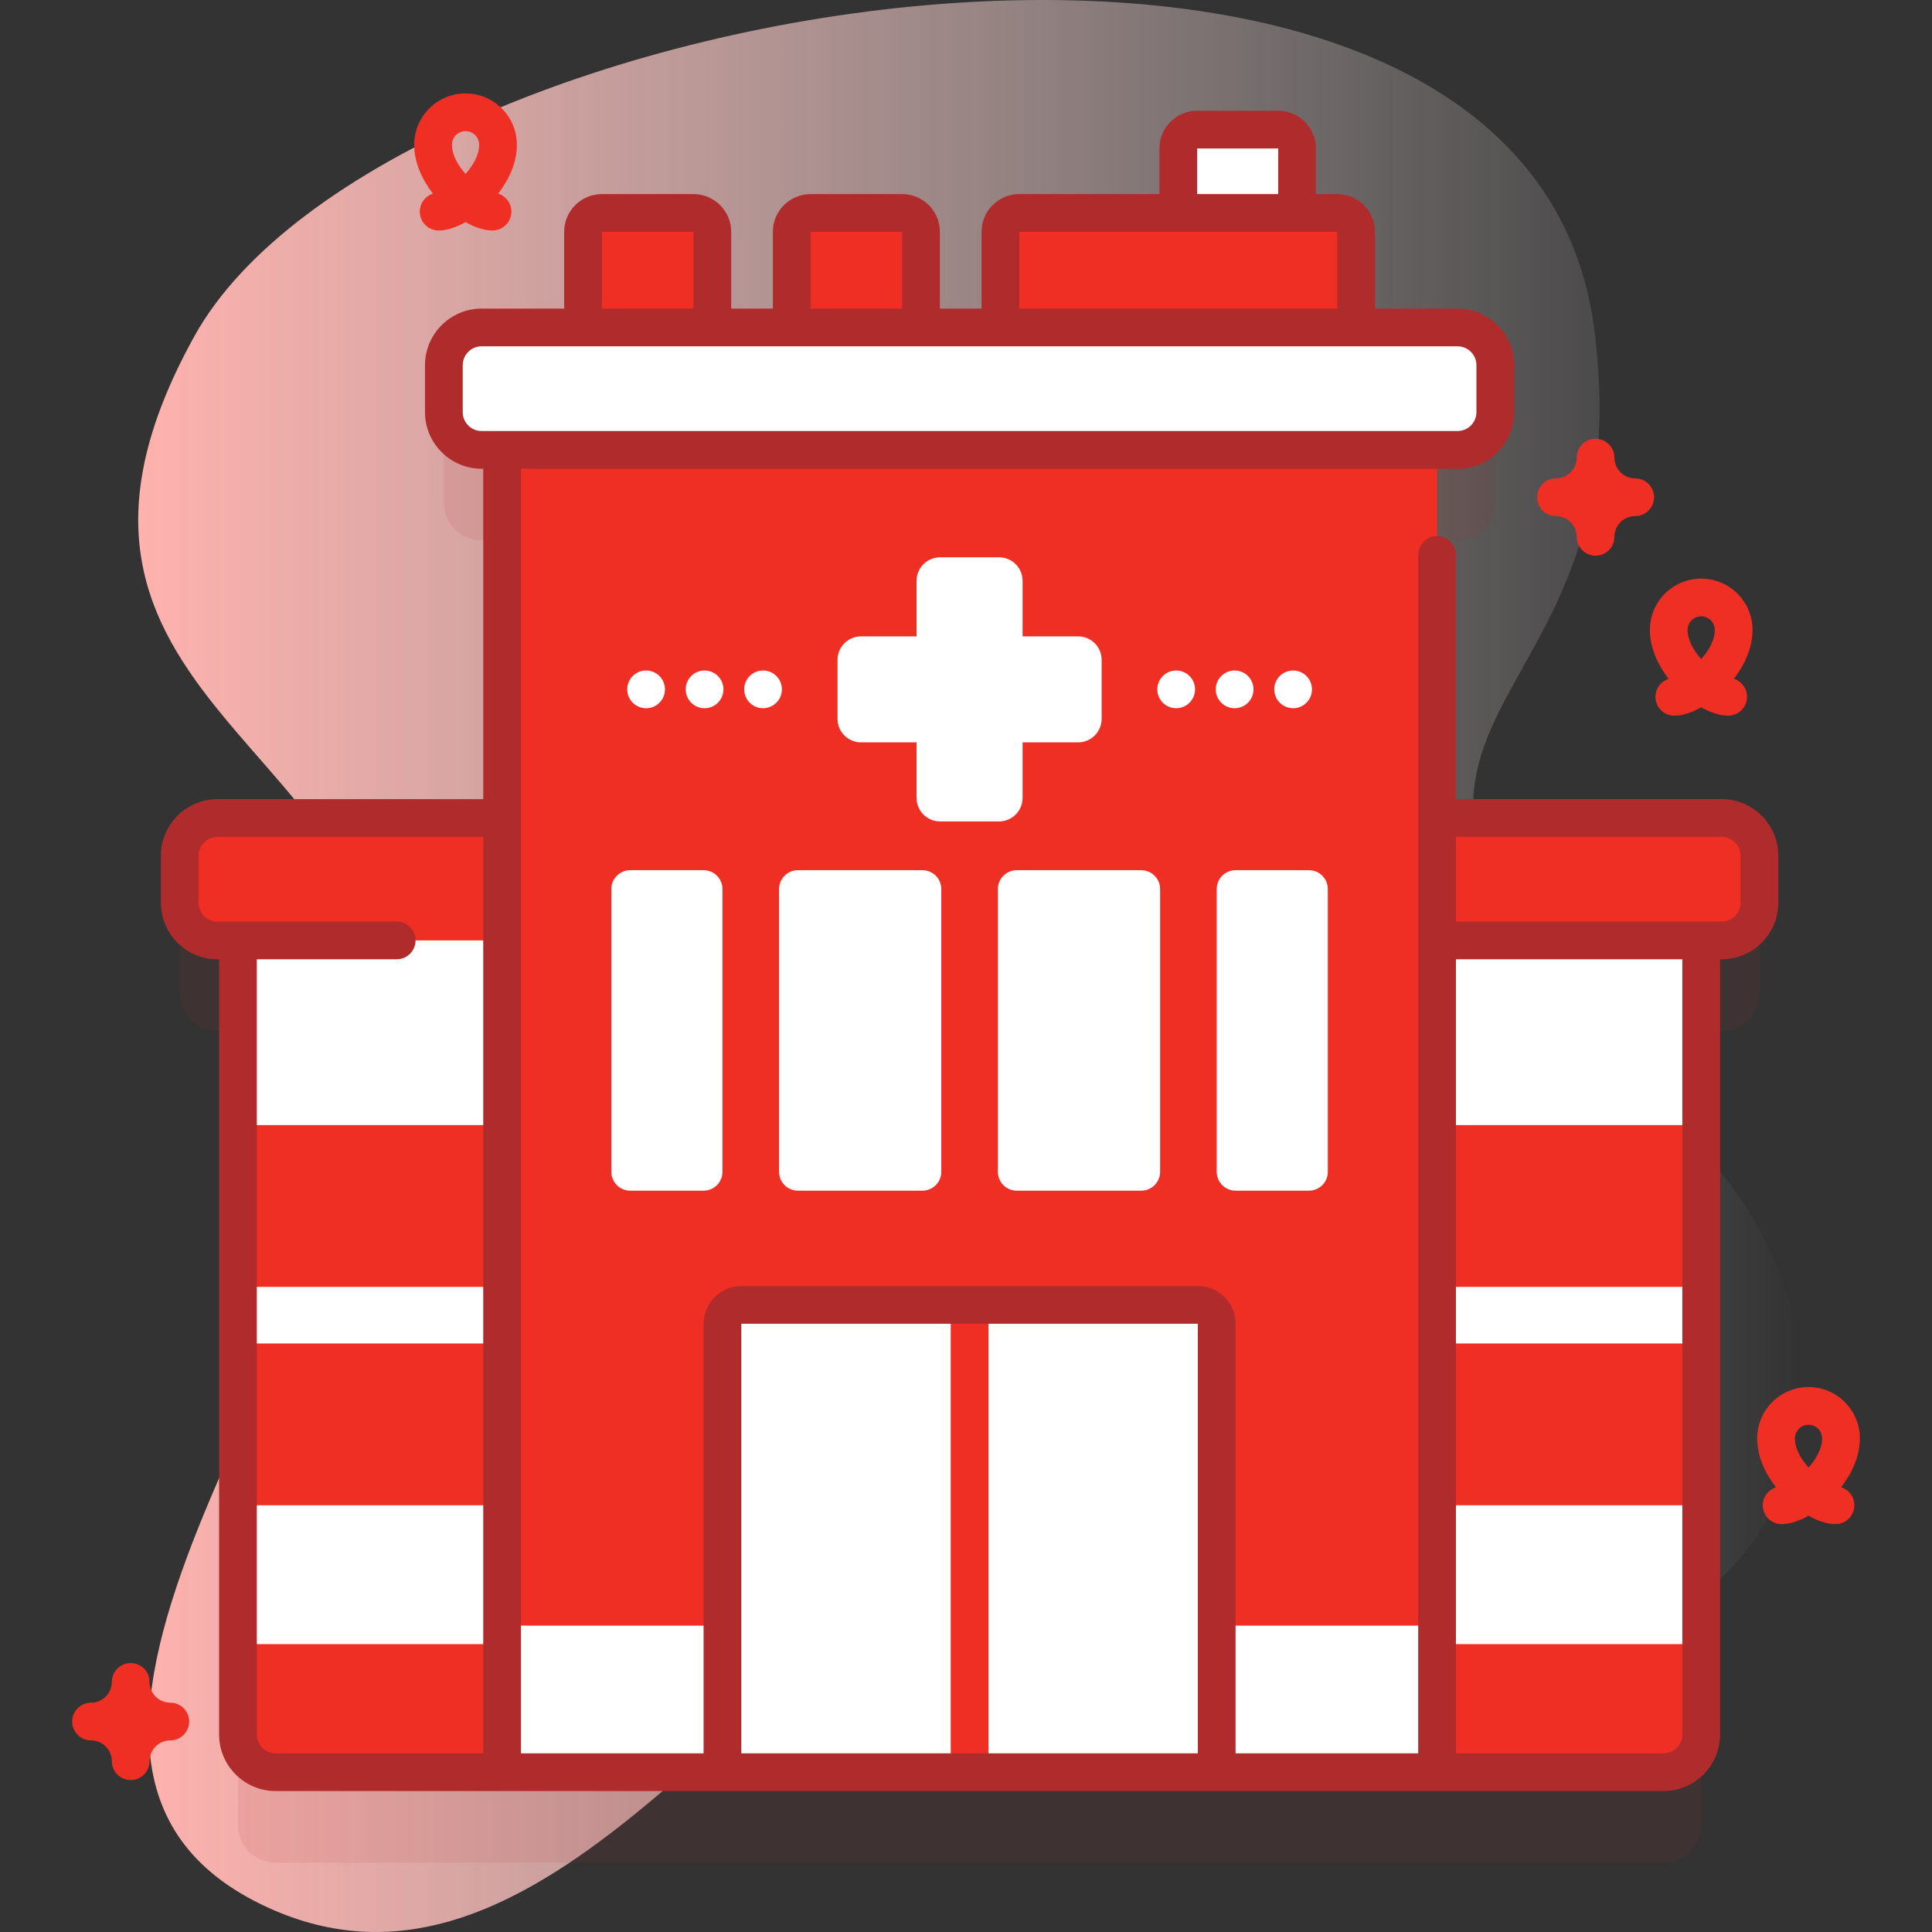 <svg width="100" height="100" viewBox="0 0 100 100" fill="none" xmlns="http://www.w3.org/2000/svg">
<rect x="0" y="0" width="100" height="100" fill="#333333" stroke="none"/>
<g clip-path="url(#clip0_344_3644)">
<path d="M87.548 59.011C63.75 35.565 85.394 39.582 82.523 17.055C79.034 -10.317 20.049 -0.627 10.061 17.403C-0.506 36.475 21.24 38.561 19.912 53.757C18.613 68.626 -2.462 91.289 13.891 98.745C27.089 104.762 37.52 87.542 48.439 80.895C66.565 70.541 67.064 86.316 79.201 85.617C93.985 84.765 97.585 68.901 87.548 59.011Z" fill="url(#paint0_linear_344_3644)"/>
<path opacity="0.1" d="M89.115 47.027H74.383V27.973H75.444C76.522 27.973 77.397 27.099 77.397 26.02V23.59C77.397 22.511 76.522 21.637 75.444 21.637H24.928C23.849 21.637 22.975 22.511 22.975 23.59V26.02C22.975 27.099 23.849 27.973 24.928 27.973H25.988V47.027H11.256C10.177 47.027 9.303 47.902 9.303 48.98V51.411C9.303 52.489 10.177 53.364 11.256 53.364H12.317V94.463C12.317 95.542 13.191 96.416 14.27 96.416H86.102C87.18 96.416 88.055 95.542 88.055 94.463V53.364H89.116C90.194 53.364 91.069 52.489 91.069 51.411V48.98C91.069 47.902 90.194 47.027 89.115 47.027Z" fill="#B02C2C"/>
<path d="M67.133 12.856H60.986V7.686C60.986 7.146 61.424 6.709 61.963 6.709H66.157C66.696 6.709 67.133 7.146 67.133 7.686V12.856Z" fill="white"/>
<path d="M70.193 18.03H51.781V12C51.781 11.461 52.219 11.023 52.758 11.023H69.216C69.756 11.023 70.193 11.461 70.193 12V18.03Z" fill="#EF2E24"/>
<path d="M47.672 18.03H40.978V12C40.978 11.461 41.416 11.023 41.955 11.023H46.695C47.234 11.023 47.672 11.461 47.672 12V18.03Z" fill="#EF2E24"/>
<path d="M36.871 18.03H30.178V12C30.178 11.461 30.615 11.023 31.154 11.023H35.894C36.433 11.023 36.871 11.461 36.871 12V18.03Z" fill="#EF2E24"/>
<path d="M88.055 47.328V58.234L86.102 59.211H14.27L12.316 58.234V47.328H88.055Z" fill="white"/>
<path d="M12.316 77.912L14.27 76.936H86.102L88.055 77.912V85.098L86.102 86.074H14.27L12.316 85.098V77.912Z" fill="white"/>
<path d="M88.055 58.234V66.609L86.102 67.586H14.27L12.316 66.609V58.234H88.055Z" fill="#EF2E24"/>
<path d="M12.316 69.539L14.27 68.562H86.102L88.055 69.539V77.912H12.316V69.539Z" fill="#EF2E24"/>
<path d="M12.316 66.609H88.055V69.539H12.316V66.609Z" fill="white"/>
<path d="M86.101 91.729H14.27C13.191 91.729 12.316 90.854 12.316 89.776V85.099H88.054V89.776C88.055 90.854 87.18 91.729 86.101 91.729Z" fill="#EF2E24"/>
<path d="M89.115 48.676H11.256C10.177 48.676 9.303 47.802 9.303 46.723V44.293C9.303 43.214 10.177 42.34 11.256 42.34H89.116C90.194 42.34 91.069 43.214 91.069 44.293V46.723C91.069 47.802 90.194 48.676 89.115 48.676Z" fill="#EF2E24"/>
<path d="M74.383 21.938V84.141L68.729 85.117H31.643L25.988 84.141V21.938H74.383Z" fill="#EF2E24"/>
<path d="M25.988 84.142H74.382V91.729H25.988V84.142Z" fill="white"/>
<path d="M38.371 67.541H49.209L50.185 69.448V89.693L49.209 91.728H37.395V68.518C37.395 67.978 37.832 67.541 38.371 67.541Z" fill="white"/>
<path d="M62.977 68.518V91.728H51.162L50.185 89.498V69.699L51.162 67.541H62C62.539 67.541 62.977 67.978 62.977 68.518Z" fill="white"/>
<path d="M49.209 67.54H51.162V91.728H49.209V67.54Z" fill="#EF2E24"/>
<path d="M75.444 23.286H24.928C23.849 23.286 22.975 22.411 22.975 21.333V18.902C22.975 17.824 23.849 16.949 24.928 16.949H75.444C76.522 16.949 77.397 17.824 77.397 18.902V21.333C77.397 22.411 76.522 23.286 75.444 23.286Z" fill="white"/>
<path d="M89.115 41.363H75.359V28.721C75.359 28.182 74.922 27.744 74.382 27.744C73.843 27.744 73.406 28.182 73.406 28.721V90.752H63.953V68.517C63.953 67.44 63.077 66.564 62 66.564H38.371C37.294 66.564 36.418 67.44 36.418 68.517V90.752H26.965V24.262H75.443C77.059 24.262 78.373 22.948 78.373 21.332V18.902C78.373 17.287 77.059 15.973 75.443 15.973H71.169V11.999C71.169 10.922 70.293 10.046 69.216 10.046H68.111V7.686C68.111 6.609 67.235 5.732 66.158 5.732H61.964C60.887 5.732 60.011 6.609 60.011 7.686V10.046H52.758C51.681 10.046 50.805 10.922 50.805 11.999V15.973H48.649V11.999C48.649 10.922 47.773 10.046 46.696 10.046H41.956C40.879 10.046 40.003 10.922 40.003 11.999V15.973H37.847V11.999C37.847 10.922 36.971 10.046 35.894 10.046H31.154C30.077 10.046 29.201 10.922 29.201 11.999V15.973H24.927C23.312 15.973 21.998 17.287 21.998 18.902V21.332C21.998 22.948 23.312 24.262 24.927 24.262H25.012V41.363H11.256C9.64 41.363 8.326 42.678 8.326 44.293V46.723C8.326 48.338 9.64 49.652 11.256 49.652H11.34V89.775C11.34 91.391 12.654 92.705 14.27 92.705H86.101C87.717 92.705 89.031 91.391 89.031 89.775V49.652H89.115C90.731 49.652 92.045 48.338 92.045 46.723V44.293C92.045 42.678 90.731 41.363 89.115 41.363ZM61.964 7.686H66.158V10.046H61.964V7.686ZM52.758 11.999H69.216V15.973H52.758V11.999ZM41.956 11.999H46.696V15.973H41.956V11.999ZM31.154 11.999H35.894V15.973H31.154V11.999ZM23.951 21.332V18.902C23.951 18.364 24.389 17.926 24.927 17.926H75.444C75.982 17.926 76.42 18.364 76.42 18.902V21.332C76.42 21.871 75.982 22.309 75.444 22.309H24.927C24.389 22.309 23.951 21.871 23.951 21.332ZM13.293 89.775V49.652H20.533C21.072 49.652 21.51 49.215 21.51 48.676C21.51 48.136 21.072 47.699 20.533 47.699H11.256C10.717 47.699 10.279 47.261 10.279 46.723V44.293C10.279 43.755 10.717 43.316 11.256 43.316H25.012V90.752H14.27C13.731 90.752 13.293 90.314 13.293 89.775ZM38.371 68.517H62V90.752H38.371V68.517ZM87.078 89.775C87.078 90.314 86.64 90.752 86.101 90.752H75.359V49.652H87.078V89.775ZM90.092 46.723C90.092 47.261 89.653 47.699 89.115 47.699H75.359V43.316H89.115C89.653 43.316 90.092 43.755 90.092 44.293V46.723Z" fill="#B02C2C"/>
<path d="M55.803 32.938H52.929V30.064C52.929 29.391 52.384 28.846 51.711 28.846H48.66C47.987 28.846 47.441 29.391 47.441 30.064V32.938H44.568C43.895 32.938 43.35 33.483 43.35 34.156V37.207C43.35 37.88 43.895 38.425 44.568 38.425H47.441V41.299C47.441 41.972 47.987 42.517 48.66 42.517H51.711C52.384 42.517 52.929 41.972 52.929 41.299V38.425H55.803C56.476 38.425 57.021 37.88 57.021 37.207V34.156C57.021 33.483 56.476 32.938 55.803 32.938Z" fill="white"/>
<path d="M32.619 45.041H36.418C36.957 45.041 37.395 45.478 37.395 46.018V60.652C37.395 61.192 36.957 61.629 36.418 61.629H32.619C32.08 61.629 31.643 61.192 31.643 60.652V46.018C31.643 45.478 32.08 45.041 32.619 45.041Z" fill="white"/>
<path d="M48.721 46.018V60.652C48.721 61.192 48.283 61.629 47.744 61.629H41.301C40.761 61.629 40.324 61.192 40.324 60.652V46.018C40.324 45.478 40.761 45.041 41.301 45.041H47.744C48.283 45.041 48.721 45.478 48.721 46.018Z" fill="white"/>
<path d="M60.047 46.018V60.652C60.047 61.192 59.61 61.629 59.07 61.629H52.627C52.088 61.629 51.65 61.192 51.65 60.652V46.018C51.65 45.478 52.088 45.041 52.627 45.041H59.07C59.61 45.041 60.047 45.478 60.047 46.018Z" fill="white"/>
<path d="M68.728 46.018V60.652C68.728 61.192 68.291 61.629 67.752 61.629H63.953C63.414 61.629 62.977 61.192 62.977 60.652V46.018C62.977 45.478 63.414 45.041 63.953 45.041H67.752C68.291 45.041 68.728 45.478 68.728 46.018Z" fill="white"/>
<path d="M60.879 36.658C61.418 36.658 61.855 36.221 61.855 35.682C61.855 35.142 61.418 34.705 60.879 34.705C60.34 34.705 59.902 35.142 59.902 35.682C59.902 36.221 60.34 36.658 60.879 36.658Z" fill="white"/>
<path d="M63.904 36.658C64.444 36.658 64.881 36.221 64.881 35.682C64.881 35.142 64.444 34.705 63.904 34.705C63.365 34.705 62.928 35.142 62.928 35.682C62.928 36.221 63.365 36.658 63.904 36.658Z" fill="white"/>
<path d="M66.932 36.658C67.471 36.658 67.908 36.221 67.908 35.682C67.908 35.142 67.471 34.705 66.932 34.705C66.392 34.705 65.955 35.142 65.955 35.682C65.955 36.221 66.392 36.658 66.932 36.658Z" fill="white"/>
<path d="M33.441 36.658C33.981 36.658 34.418 36.221 34.418 35.682C34.418 35.142 33.981 34.705 33.441 34.705C32.902 34.705 32.465 35.142 32.465 35.682C32.465 36.221 32.902 36.658 33.441 36.658Z" fill="white"/>
<path d="M36.469 36.658C37.008 36.658 37.445 36.221 37.445 35.682C37.445 35.142 37.008 34.705 36.469 34.705C35.929 34.705 35.492 35.142 35.492 35.682C35.492 36.221 35.929 36.658 36.469 36.658Z" fill="white"/>
<path d="M39.494 36.658C40.033 36.658 40.471 36.221 40.471 35.682C40.471 35.142 40.033 34.705 39.494 34.705C38.955 34.705 38.518 35.142 38.518 35.682C38.518 36.221 38.955 36.658 39.494 36.658Z" fill="white"/>
<path d="M6.764 92.135C6.224 92.135 5.787 91.698 5.787 91.158C5.787 90.566 5.305 90.084 4.713 90.084C4.174 90.084 3.736 89.647 3.736 89.107C3.736 88.568 4.174 88.131 4.713 88.131C5.305 88.131 5.787 87.649 5.787 87.057C5.787 86.517 6.224 86.08 6.764 86.08C7.303 86.08 7.74 86.517 7.74 87.057C7.74 87.649 8.222 88.131 8.814 88.131C9.354 88.131 9.791 88.568 9.791 89.107C9.791 89.647 9.354 90.084 8.814 90.084C8.222 90.084 7.74 90.566 7.74 91.158C7.74 91.698 7.303 92.135 6.764 92.135Z" fill="#EF2E24"/>
<path d="M82.586 28.764C82.047 28.764 81.609 28.326 81.609 27.787C81.609 27.195 81.127 26.713 80.535 26.713C79.996 26.713 79.559 26.276 79.559 25.736C79.559 25.197 79.996 24.76 80.535 24.76C81.127 24.76 81.609 24.278 81.609 23.686C81.609 23.146 82.047 22.709 82.586 22.709C83.125 22.709 83.562 23.146 83.562 23.686C83.562 24.278 84.044 24.76 84.637 24.76C85.176 24.76 85.613 25.197 85.613 25.736C85.613 26.276 85.176 26.713 84.637 26.713C84.044 26.713 83.562 27.195 83.562 27.787C83.562 28.326 83.125 28.764 82.586 28.764Z" fill="#EF2E24"/>
<path d="M89.445 37.044C89.032 37.044 88.544 36.886 88.054 36.609C87.563 36.886 87.076 37.044 86.662 37.044C86.123 37.044 85.686 36.607 85.686 36.068C85.686 35.632 85.972 35.262 86.367 35.137C85.793 34.398 85.397 33.513 85.397 32.605C85.397 31.14 86.588 29.948 88.054 29.948C89.519 29.948 90.711 31.14 90.711 32.605C90.711 33.512 90.315 34.397 89.742 35.135C90.139 35.258 90.426 35.629 90.426 36.068C90.426 36.607 89.984 37.044 89.445 37.044ZM88.054 31.901C87.665 31.901 87.35 32.217 87.35 32.605C87.35 33.138 87.662 33.675 88.054 34.112C88.445 33.675 88.758 33.139 88.758 32.605C88.758 32.217 88.442 31.901 88.054 31.901Z" fill="#EF2E24"/>
<path d="M25.488 11.931C25.075 11.931 24.587 11.773 24.097 11.496C23.606 11.773 23.119 11.931 22.706 11.931C22.166 11.931 21.729 11.494 21.729 10.955C21.729 10.518 22.015 10.149 22.41 10.023C21.836 9.285 21.439 8.4 21.439 7.492C21.439 6.027 22.631 4.835 24.097 4.835C25.562 4.835 26.754 6.027 26.754 7.492C26.754 8.399 26.358 9.283 25.785 10.021C26.182 10.144 26.469 10.516 26.469 10.955C26.469 11.494 26.027 11.931 25.488 11.931ZM24.097 6.788C23.708 6.788 23.393 7.104 23.393 7.492C23.393 8.025 23.705 8.562 24.097 8.999C24.488 8.562 24.801 8.025 24.801 7.492C24.801 7.104 24.485 6.788 24.097 6.788Z" fill="#EF2E24"/>
<path d="M95 78.889C94.586 78.889 94.099 78.731 93.608 78.454C93.118 78.731 92.63 78.889 92.217 78.889C91.678 78.889 91.241 78.452 91.241 77.913C91.241 77.476 91.527 77.107 91.922 76.981C91.348 76.243 90.951 75.358 90.951 74.45C90.951 72.985 92.143 71.793 93.608 71.793C95.074 71.793 96.266 72.985 96.266 74.45C96.266 75.357 95.87 76.241 95.296 76.98C95.694 77.102 95.981 77.474 95.981 77.913C95.981 78.452 95.539 78.889 95 78.889ZM93.608 73.746C93.22 73.746 92.904 74.062 92.904 74.45C92.904 74.983 93.217 75.52 93.609 75.957C94 75.52 94.312 74.983 94.312 74.45C94.312 74.062 93.997 73.746 93.608 73.746Z" fill="#EF2E24"/>
</g>
<defs>
<linearGradient id="paint0_linear_344_3644" x1="7.154" y1="50" x2="93.217" y2="50" gradientUnits="userSpaceOnUse">
<stop stop-color="#FFB2AE"/>
<stop offset="1" stop-color="white" stop-opacity="0"/>
</linearGradient>
<clipPath id="clip0_344_3644">
<rect width="100" height="100" fill="white"/>
</clipPath>
</defs>
</svg>
